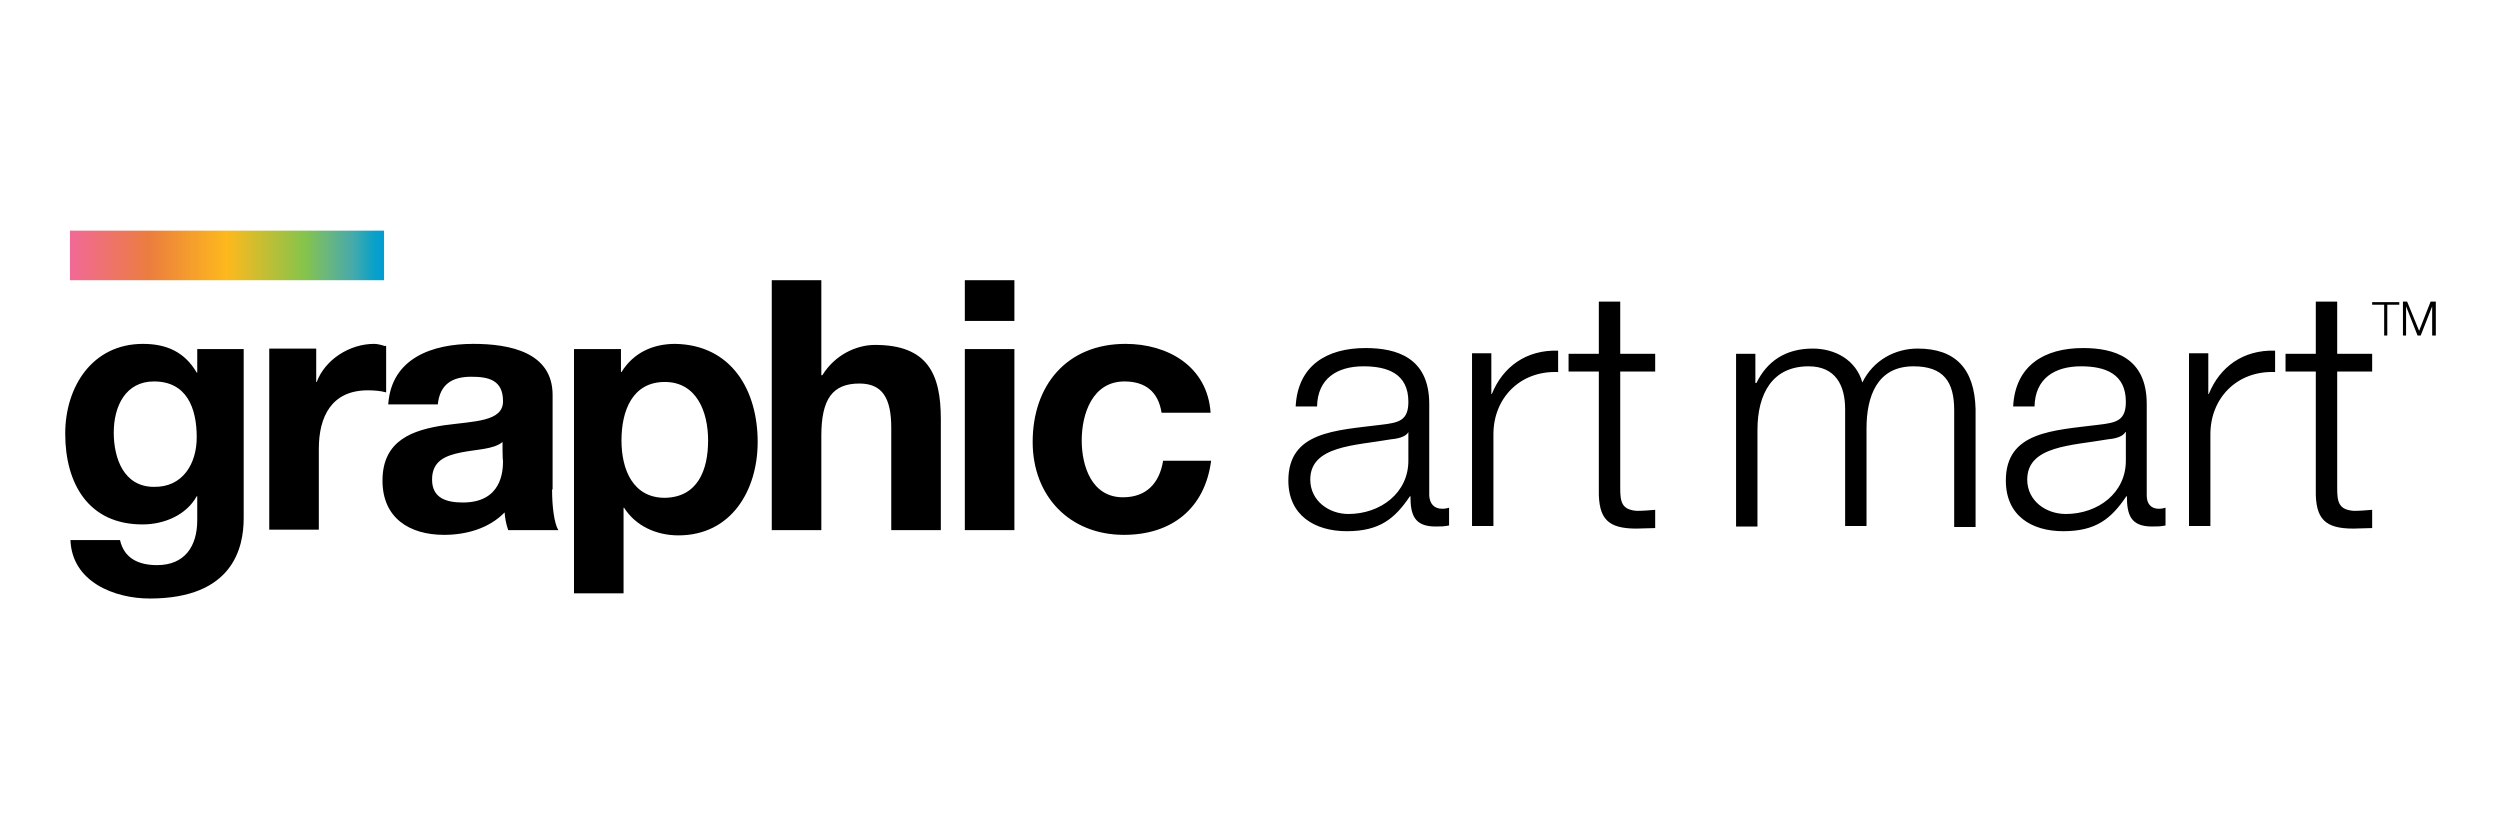 <?xml version="1.0" encoding="utf-8"?>
<!-- Generator: Adobe Illustrator 28.2.0, SVG Export Plug-In . SVG Version: 6.00 Build 0)  -->
<svg version="1.1" id="Logo" xmlns="http://www.w3.org/2000/svg" xmlns:xlink="http://www.w3.org/1999/xlink" x="0px" y="0px"
	 viewBox="0 0 479.1 158.7" style="enable-background:new 0 0 479.1 158.7;" xml:space="preserve">
<style type="text/css">
	.st0{fill:url(#SVGID_1_);}
</style>
<g>
	
		<linearGradient id="SVGID_1_" gradientUnits="userSpaceOnUse" x1="13.41" y1="109.03" x2="73.65" y2="109.03" gradientTransform="matrix(1 0 0 -1 0 158)">
		<stop  offset="0" style="stop-color:#F16997"/>
		<stop  offset="0.25" style="stop-color:#EB7D3F"/>
		<stop  offset="0.5" style="stop-color:#FDB91D"/>
		<stop  offset="0.75" style="stop-color:#84C44C"/>
		<stop  offset="0.8" style="stop-color:#72B973"/>
		<stop  offset="0.899" style="stop-color:#47AAAA"/>
		<stop  offset="0.967" style="stop-color:#0AA1C8"/>
		<stop  offset="1" style="stop-color:#009DD4"/>
	</linearGradient>
	<rect x="13.4" y="44.2" class="st0" width="60.2" height="9.5"/>
	<path d="M184.9,53.7h9.5v7.8h-9.5V53.7z M184.9,101.6h9.5V66.9h-9.5V101.6z M167.7,66.1c-3.6,0-7.7,1.9-10.1,5.8h-0.2V53.7h-9.5
		v47.9h9.5V83.5c0-7.1,2.2-10,7.3-10c4.4,0,6.1,2.8,6.1,8.5v19.6h9.5V80.3C180.3,71.7,177.8,66.1,167.7,66.1z M215.2,95.3
		c-6,0-7.9-6-7.9-10.9c0-5,2-11.3,8.2-11.3c4,0,6.5,2,7.1,6h9.4c-0.6-8.9-8.2-13.2-16.3-13.2c-11.3,0-17.8,8-17.8,18.8
		c0,10.4,7.1,17.8,17.5,17.8c9.1,0,15.5-5,16.7-14.2h-9.2C222.2,92.6,219.7,95.3,215.2,95.3z M145.2,84.7c0,9.2-5,17.9-15.2,17.9
		c-4.2,0-8.2-1.8-10.4-5.3h-0.1v16.4h-9.5V66.9h9v4.4h0.1c2.3-3.7,6-5.4,10.3-5.4C140.2,66.1,145.2,74.8,145.2,84.7z M135.7,84.4
		c0-5.5-2.2-11.2-8.3-11.2c-6.2,0-8.3,5.5-8.3,11.2c0,5.6,2.2,11,8.3,11C133.7,95.3,135.7,90.1,135.7,84.4z M37.7,66.9h9v32.4
		c0,5.6-2,15.4-18,15.4c-6.8,0-14.9-3.2-15.2-11.2h9.5c0.8,3.6,3.7,4.8,7.1,4.8c5.3,0,7.7-3.6,7.7-8.6v-4.6h-0.1
		c-2,3.6-6.2,5.4-10.4,5.4c-10.4,0-14.8-7.9-14.8-17.4c0-9,5.2-17.2,14.9-17.2c4.6,0,8,1.6,10.3,5.5h0.1V66.9z M37.7,83.8
		c0-5.6-1.9-10.7-8.2-10.7c-5.4,0-7.7,4.7-7.7,9.8c0,4.9,1.9,10.4,7.7,10.4C35,93.4,37.7,88.9,37.7,83.8z M105.8,93.9
		c0,3.1,0.4,6.4,1.2,7.7h-9.6c-0.4-1.1-0.6-2.2-0.7-3.4c-3,3.1-7.4,4.3-11.6,4.3c-6.6,0-11.8-3.2-11.8-10.4c0-7.8,5.9-9.7,11.8-10.6
		c5.9-0.8,11.3-0.7,11.3-4.6c0-4.1-2.8-4.7-6.1-4.7c-3.6,0-6,1.4-6.4,5.3h-9.5c0.6-8.9,8.5-11.6,16.3-11.6c7,0,15.2,1.6,15.2,9.8
		v18.1H105.8z M96.3,84.7c-1.6,1.4-4.9,1.4-7.9,2s-5.6,1.6-5.6,5.2s2.8,4.4,5.9,4.4c7.4,0,7.7-5.9,7.7-8
		C96.3,88.3,96.3,84.7,96.3,84.7z M73.7,66.3c-0.6-0.2-1.4-0.4-2-0.4c-4.7,0-9.4,3-11,7.3h-0.1v-6.4h-9v34.7h9.5V86
		c0-6.1,2.4-11.2,9.4-11.2c1.1,0,2.5,0.1,3.5,0.4v-8.9H73.7z M465.8,57.8l-2.2,5.6l-2.3-5.6h-0.8v6.5h0.6v-5.6l2.2,5.6h0.6l2.2-5.6
		v5.6h0.7v-6.5C466.8,57.8,465.8,57.8,465.8,57.8z M454.6,58.4h2.3v5.9h0.6v-5.9h2.3v-0.5h-5.2V58.4z M447.9,57.8h-4.1v10h-5.8v3.4
		h5.8v22.7c-0.1,5.6,1.8,7.4,7.2,7.4c1.2,0,2.4-0.1,3.6-0.1v-3.5c-1.2,0.1-2.3,0.2-3.5,0.2c-2.9-0.2-3.2-1.7-3.2-4.3V71.2h6.7v-3.4
		h-6.7L447.9,57.8L447.9,57.8z M310.5,57.8h-4.1v10h-5.8v3.4h5.8v22.7c-0.1,5.6,1.8,7.4,7.2,7.4c1.2,0,2.4-0.1,3.6-0.1v-3.5
		c-1.2,0.1-2.3,0.2-3.5,0.2c-2.9-0.2-3.2-1.7-3.2-4.3V71.2h6.7v-3.4h-6.7V57.8z M367.5,66.8c-4.3,0-8.5,2.2-10.6,6.5
		c-1.2-4.3-5.2-6.5-9.5-6.5c-5.3,0-8.8,2.5-10.8,6.6h-0.2v-5.6h-3.7v33.1h4.1V82.4c0-7,2.9-12.2,9.8-12.2c5.2,0,7,3.7,7,8.2v22.4
		h4.1V82.1c0-6.1,2-11.9,9-11.9c5.8,0,7.8,3,7.8,8.4V101h4.1V78.4C378.4,70.6,374.7,66.8,367.5,66.8z M413.7,97.5
		c0.5,0,1-0.1,1.3-0.2v3.4c-1,0.2-1.6,0.2-2.6,0.2c-4.1,0-4.8-2.3-4.8-5.8h-0.1c-2.9,4.3-5.8,6.7-12.1,6.7c-6.1,0-11-3-11-9.7
		c0-9.4,9-9.6,17.8-10.7c3.4-0.4,5.2-0.8,5.2-4.4c0-5.4-4-6.8-8.6-6.8c-5,0-8.8,2.3-8.9,7.7h-4.1c0.4-7.8,5.9-11.2,13.4-11.2
		c5.9,0,12.2,1.8,12.2,10.7V95C411.4,96.5,412.2,97.5,413.7,97.5z M407.4,82.8h-0.1c-0.5,1-2.3,1.3-3.4,1.4
		c-6.8,1.2-15.4,1.2-15.4,7.7c0,4.1,3.6,6.6,7.4,6.6c6.1,0,11.6-4,11.5-10.4v-5.3H407.4z M423.3,75.5h-0.1v-7.8h-3.7v33.1h4.1V83.2
		c0-6.8,5-12.2,12.4-11.9v-4.1C429.9,67,425.4,70.3,423.3,75.5z M285.9,75.5h-0.1v-7.8h-3.7v33.1h4.1V83.2c0-6.8,5-12.2,12.4-11.9
		v-4.1C292.5,67,288,70.3,285.9,75.5z M276.4,97.5c0.5,0,1-0.1,1.3-0.2v3.4c-1,0.2-1.6,0.2-2.6,0.2c-4.1,0-4.8-2.3-4.8-5.8h-0.1
		c-2.9,4.3-5.8,6.7-12.1,6.7c-6.1,0-11.2-3-11.2-9.7c0-9.4,9-9.6,17.8-10.7c3.4-0.4,5.2-0.8,5.2-4.4c0-5.4-4-6.8-8.6-6.8
		c-5,0-8.8,2.3-8.9,7.7h-4.1c0.4-7.8,5.9-11.2,13.4-11.2c5.9,0,12.2,1.8,12.2,10.7V95C274,96.5,274.8,97.5,276.4,97.5z M270,82.8
		h-0.1c-0.5,1-2.3,1.3-3.4,1.4c-6.8,1.2-15.4,1.2-15.4,7.7c0,4.1,3.6,6.6,7.3,6.6c6.1,0,11.6-4,11.5-10.4V82.8z"/>
</g>
</svg>
